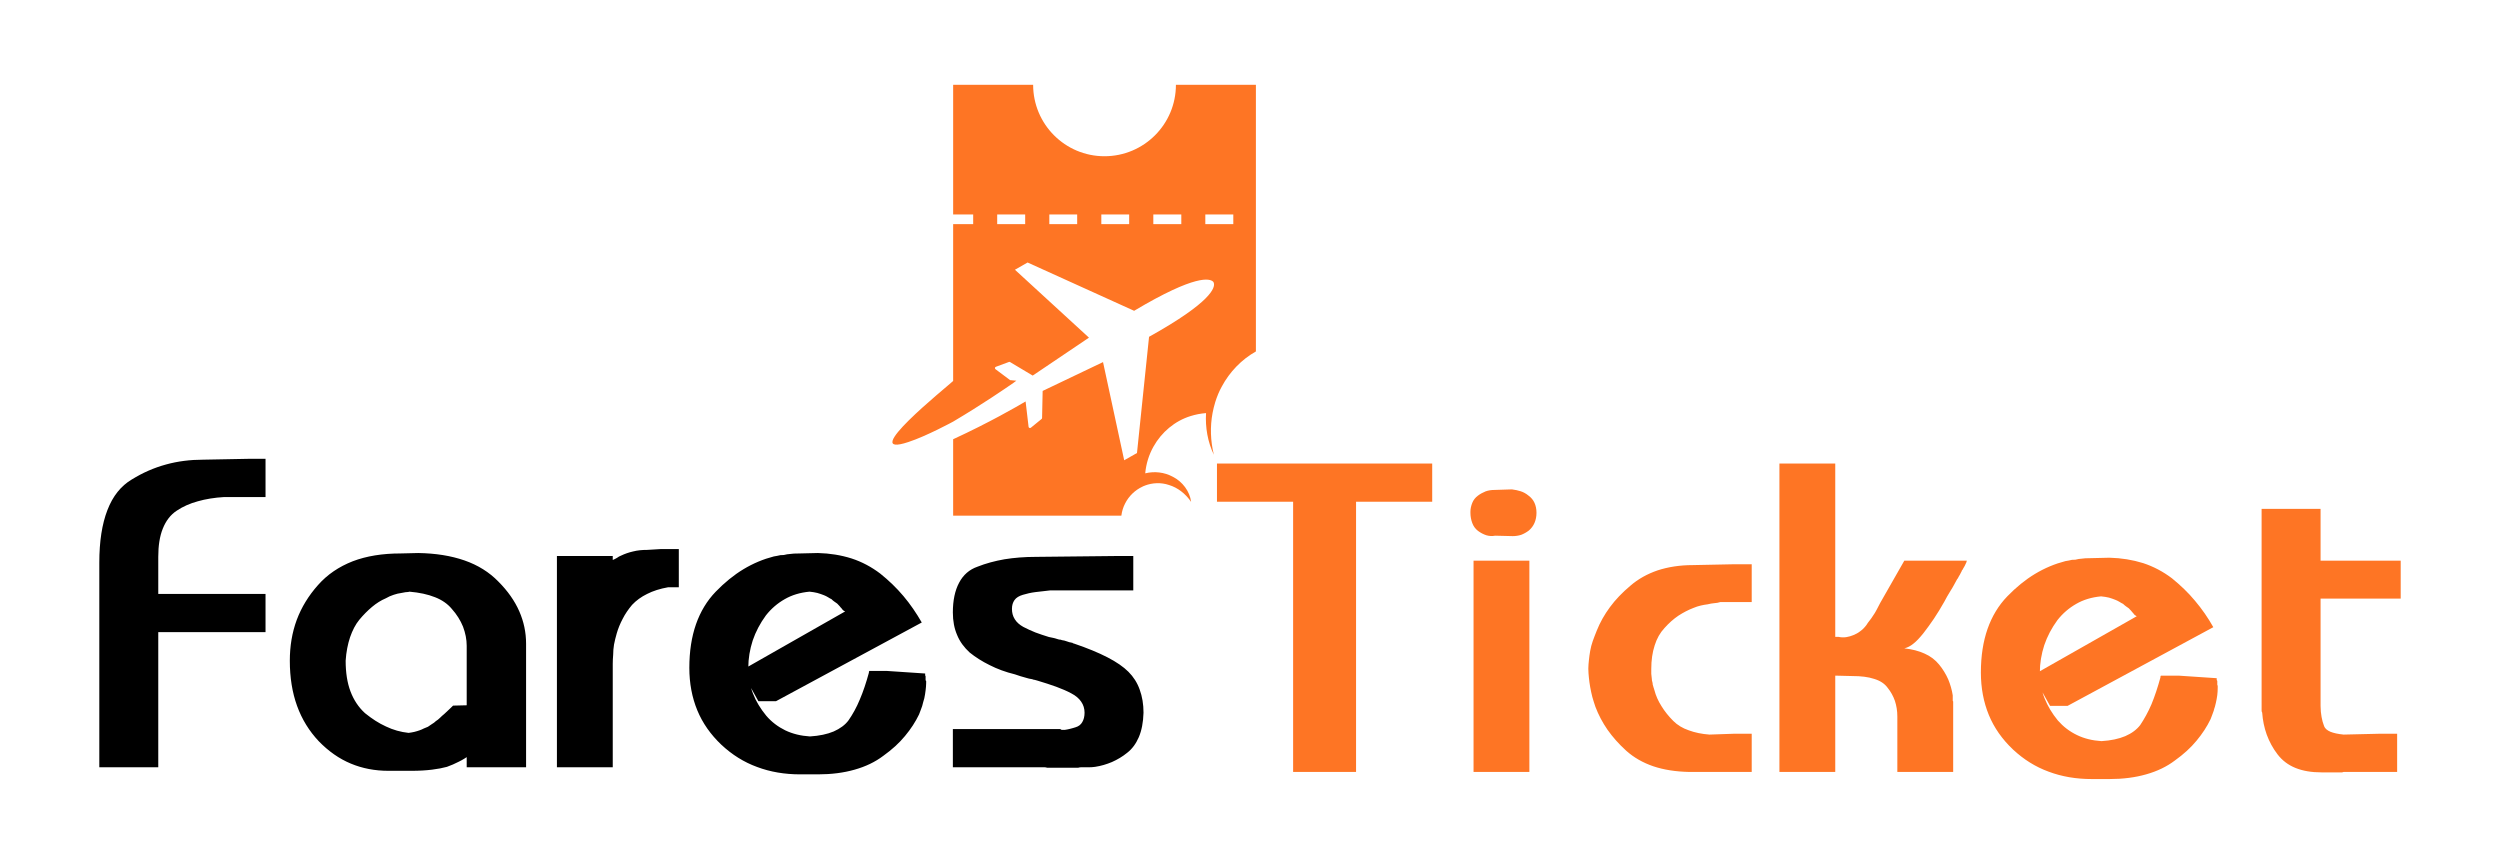 <?xml version="1.0" encoding="UTF-8"?>
<!DOCTYPE svg PUBLIC "-//W3C//DTD SVG 1.1//EN" "http://www.w3.org/Graphics/SVG/1.1/DTD/svg11.dtd">
<!-- Creator: CorelDRAW 2021 (64-Bit) -->
<svg xmlns="http://www.w3.org/2000/svg" xml:space="preserve" width="492px" height="170px" version="1.1" style="shape-rendering:geometricPrecision; text-rendering:geometricPrecision; image-rendering:optimizeQuality; fill-rule:evenodd; clip-rule:evenodd"
viewBox="0 0 175.97 60.77"
 xmlns:xlink="http://www.w3.org/1999/xlink"
 xmlns:xodm="http://www.corel.com/coreldraw/odm/2003">
 <defs>
  <style type="text/css">
   <![CDATA[
    .fil0 {fill:none}
    .fil1 {fill:black;fill-rule:nonzero}
    .fil2 {fill:#FE7524;fill-rule:nonzero}
   ]]>
  </style>
 </defs>
 <g id="Layer_x0020_1">
  <polygon class="fil0" points="0,0 175.97,0 175.97,60.77 0,60.77 "/>
  <g id="_2432793584704">
   <path class="fil1" d="M6.99 53.99l0 -14.4c0,-1.49 0.19,-2.72 0.57,-3.7 0.38,-0.99 0.95,-1.7 1.72,-2.16 0.76,-0.47 1.56,-0.82 2.4,-1.05 0.83,-0.23 1.71,-0.34 2.62,-0.34l3.15 -0.06 1.24 0 0 2.69 -2.91 0c-0.68,0.04 -1.3,0.14 -1.86,0.3 -0.55,0.15 -1.05,0.37 -1.48,0.66 -0.44,0.29 -0.76,0.71 -0.98,1.26 -0.22,0.54 -0.32,1.21 -0.32,1.99l0 2.61 7.55 0 0 2.69 -7.55 0 0 9.51 -1.24 0 -2.91 0 0 0zm25.86 0l0 -8.55c0,-0.45 -0.09,-0.9 -0.26,-1.35 -0.18,-0.44 -0.44,-0.86 -0.79,-1.25 -0.29,-0.35 -0.69,-0.63 -1.18,-0.82 -0.5,-0.2 -1.1,-0.33 -1.8,-0.39 -0.02,0 -0.04,0.01 -0.08,0.02 -0.03,0.01 -0.06,0.01 -0.1,0.01 -0.07,0 -0.12,0.01 -0.17,0.02 -0.06,0.01 -0.12,0.02 -0.21,0.04 -0.18,0.02 -0.37,0.07 -0.55,0.13 -0.19,0.06 -0.37,0.14 -0.56,0.25 -0.33,0.14 -0.65,0.34 -0.96,0.6 -0.31,0.26 -0.61,0.56 -0.9,0.91 -0.27,0.33 -0.48,0.74 -0.65,1.23 -0.16,0.48 -0.27,1.03 -0.31,1.65 0,0.83 0.11,1.55 0.34,2.16 0.23,0.61 0.57,1.12 1.02,1.53 0.48,0.39 0.97,0.71 1.48,0.94 0.5,0.24 1.03,0.39 1.59,0.45 0,0 0,0 0,0 0,0 0,0 0,0 0.14,-0.02 0.28,-0.04 0.4,-0.07 0.13,-0.03 0.25,-0.07 0.37,-0.11 0.11,-0.04 0.21,-0.08 0.3,-0.13 0.09,-0.04 0.19,-0.08 0.29,-0.12 0.09,-0.06 0.18,-0.12 0.28,-0.19 0.11,-0.06 0.2,-0.13 0.28,-0.21 0.1,-0.06 0.2,-0.14 0.29,-0.23 0.1,-0.1 0.2,-0.19 0.3,-0.27 0.1,-0.1 0.21,-0.2 0.31,-0.29 0.1,-0.1 0.21,-0.19 0.31,-0.3l1.24 -0.03 0 3.41 -0.06 0.06 0 0.03c-0.25,0.19 -0.51,0.35 -0.78,0.48 -0.27,0.14 -0.55,0.26 -0.83,0.36 -0.29,0.08 -0.65,0.15 -1.06,0.2 -0.41,0.05 -0.89,0.08 -1.42,0.08l-1.24 0 -0.09 0 -0.1 0 -0.12 0 -0.09 0c-0.95,0 -1.84,-0.17 -2.65,-0.51 -0.82,-0.34 -1.57,-0.87 -2.25,-1.57 -0.68,-0.72 -1.19,-1.55 -1.53,-2.49 -0.34,-0.94 -0.51,-2 -0.51,-3.18 0,-1.03 0.16,-1.99 0.49,-2.88 0.33,-0.88 0.83,-1.7 1.49,-2.44 0.66,-0.75 1.48,-1.3 2.45,-1.68 0.97,-0.37 2.09,-0.55 3.37,-0.55l1.24 -0.03c1.22,0.02 2.3,0.19 3.25,0.52 0.95,0.33 1.75,0.83 2.39,1.49 0.66,0.66 1.15,1.36 1.47,2.09 0.32,0.73 0.48,1.49 0.48,2.28l0 8.7 -1.24 0 -2.94 0 0 0zm7.59 -14.87l2.69 0 0 0.28c0.1,-0.04 0.2,-0.09 0.3,-0.15 0.09,-0.07 0.19,-0.12 0.29,-0.16 0.25,-0.12 0.53,-0.22 0.84,-0.29 0.31,-0.08 0.64,-0.11 0.99,-0.11l0.99 -0.06 1.24 0 0 2.69 -0.75 0c-0.57,0.1 -1.07,0.26 -1.48,0.47 -0.41,0.2 -0.77,0.46 -1.06,0.77 -0.26,0.31 -0.49,0.64 -0.66,0.98 -0.18,0.34 -0.32,0.68 -0.42,1.03 -0.08,0.27 -0.14,0.53 -0.19,0.78 -0.04,0.25 -0.06,0.48 -0.06,0.71 -0.02,0.25 -0.03,0.47 -0.03,0.65 0,0.19 0,0.36 0,0.53l0 6.75 -1.24 0 -2.69 0 0 -14.87 1.24 0 0 0zm11.74 8.06l7.31 -4.16c-0.05,-0.02 -0.09,-0.04 -0.13,-0.07 -0.04,-0.03 -0.08,-0.08 -0.12,-0.14 -0.04,-0.04 -0.09,-0.09 -0.14,-0.16 -0.05,-0.06 -0.11,-0.12 -0.17,-0.18 -0.06,-0.04 -0.13,-0.09 -0.2,-0.14 -0.08,-0.05 -0.14,-0.11 -0.2,-0.17 -0.09,-0.04 -0.17,-0.09 -0.25,-0.14 -0.08,-0.05 -0.18,-0.1 -0.28,-0.14 -0.15,-0.06 -0.3,-0.11 -0.47,-0.16 -0.16,-0.04 -0.35,-0.07 -0.55,-0.09 -0.66,0.06 -1.25,0.24 -1.75,0.53 -0.51,0.29 -0.95,0.67 -1.32,1.14 -0.41,0.56 -0.72,1.15 -0.93,1.77 -0.2,0.62 -0.31,1.26 -0.31,1.92l0 0.03 0 0.03c0,0.62 0.11,1.2 0.33,1.75 0.21,0.55 0.53,1.07 0.94,1.57 0.37,0.43 0.82,0.77 1.33,1.02 0.52,0.25 1.1,0.39 1.74,0.43 0.66,-0.04 1.22,-0.16 1.67,-0.35 0.45,-0.2 0.81,-0.46 1.05,-0.79 0.29,-0.42 0.56,-0.9 0.79,-1.46 0.24,-0.56 0.45,-1.19 0.64,-1.89l0 -0.06 0.03 -0.06 1.24 0 2.69 0.18c0,0.04 0,0.08 0,0.11 0,0.03 0.01,0.06 0.03,0.08 0,0.04 0,0.07 0,0.09 0,0.02 0,0.05 0,0.09 0,0.02 0,0.05 0,0.08 0,0.03 0.01,0.06 0.04,0.08 0,0.04 0,0.07 0,0.09 0,0.02 0,0.04 0,0.06 0,0.17 -0.02,0.34 -0.04,0.51 -0.02,0.18 -0.05,0.36 -0.09,0.55 -0.02,0.08 -0.05,0.17 -0.08,0.28 -0.03,0.1 -0.05,0.19 -0.07,0.27 -0.04,0.11 -0.08,0.21 -0.11,0.3 -0.03,0.09 -0.07,0.19 -0.11,0.29 -0.25,0.52 -0.58,1.03 -0.99,1.52 -0.41,0.5 -0.92,0.96 -1.52,1.39 -0.58,0.44 -1.25,0.76 -2.03,0.98 -0.77,0.22 -1.63,0.33 -2.58,0.33l-1.24 0c-1.1,0 -2.11,-0.17 -3.04,-0.52 -0.93,-0.34 -1.76,-0.86 -2.51,-1.56 -0.76,-0.72 -1.33,-1.53 -1.7,-2.43 -0.37,-0.9 -0.56,-1.9 -0.56,-2.99 0,-1.16 0.16,-2.18 0.47,-3.07 0.31,-0.88 0.77,-1.65 1.39,-2.29 0.62,-0.64 1.27,-1.17 1.95,-1.58 0.68,-0.41 1.4,-0.71 2.14,-0.9 0.08,-0.02 0.16,-0.03 0.23,-0.04 0.07,-0.01 0.15,-0.03 0.23,-0.05 0.09,0 0.16,0 0.24,-0.01 0.07,-0.02 0.14,-0.03 0.23,-0.05 0.16,-0.02 0.32,-0.04 0.48,-0.05 0.15,-0.01 0.3,-0.01 0.45,-0.01l1.24 -0.03c0.84,0.02 1.63,0.15 2.36,0.38 0.74,0.24 1.41,0.6 2.03,1.07 0.6,0.48 1.14,1 1.63,1.58 0.49,0.58 0.91,1.2 1.29,1.86l-10.26 5.54 -1.24 0 -1.2 -2.16 0 0zm16.13 4.12l6.32 0c0.04,0.04 0.08,0.06 0.13,0.06 0.04,0 0.08,0 0.12,0 0,0 0,0 0.02,0 0.01,0 0.01,0 0.01,0 0,0 0.01,0 0.02,0 0.01,0 0.01,0 0.01,0 0.15,-0.02 0.28,-0.05 0.4,-0.08 0.13,-0.03 0.25,-0.07 0.38,-0.11 0.2,-0.06 0.36,-0.18 0.46,-0.36 0.1,-0.17 0.16,-0.39 0.16,-0.66 0,-0.29 -0.08,-0.55 -0.24,-0.78 -0.15,-0.22 -0.38,-0.42 -0.69,-0.58 -0.31,-0.17 -0.67,-0.32 -1.07,-0.47 -0.4,-0.14 -0.84,-0.29 -1.32,-0.43 -0.06,-0.02 -0.12,-0.04 -0.18,-0.05 -0.07,-0.01 -0.13,-0.02 -0.19,-0.05 -0.08,-0.02 -0.15,-0.03 -0.22,-0.04 -0.06,-0.01 -0.12,-0.03 -0.18,-0.05 -0.15,-0.04 -0.29,-0.08 -0.42,-0.12 -0.14,-0.04 -0.26,-0.08 -0.39,-0.13 -0.66,-0.16 -1.25,-0.38 -1.78,-0.65 -0.53,-0.26 -1,-0.56 -1.41,-0.89 -0.39,-0.36 -0.69,-0.76 -0.88,-1.23 -0.2,-0.46 -0.3,-0.99 -0.3,-1.59 0,-0.85 0.15,-1.55 0.44,-2.09 0.29,-0.55 0.72,-0.93 1.3,-1.13 0.58,-0.23 1.21,-0.4 1.89,-0.52 0.68,-0.11 1.42,-0.17 2.23,-0.17l5.6 -0.06 1.24 0 0 2.42 -5.85 0c-0.37,0.04 -0.72,0.08 -1.04,0.12 -0.32,0.04 -0.61,0.11 -0.88,0.19 -0.27,0.08 -0.47,0.2 -0.59,0.37 -0.12,0.17 -0.18,0.37 -0.18,0.62 0,0.27 0.06,0.51 0.2,0.73 0.13,0.21 0.33,0.39 0.6,0.54 0.27,0.14 0.55,0.27 0.85,0.39 0.3,0.11 0.62,0.22 0.95,0.32 0.1,0.02 0.2,0.04 0.29,0.06 0.09,0.02 0.18,0.04 0.26,0.07 0.05,0.02 0.09,0.03 0.13,0.04 0.04,0.01 0.09,0.02 0.15,0.02 0.04,0.02 0.09,0.03 0.13,0.04 0.04,0.01 0.08,0.02 0.12,0.02 0.06,0.02 0.12,0.04 0.19,0.06 0.06,0.02 0.12,0.04 0.18,0.06 0.04,0 0.07,0.01 0.1,0.02 0.02,0.01 0.05,0.01 0.09,0.01 0.02,0.02 0.04,0.04 0.08,0.05 0.03,0.01 0.05,0.02 0.07,0.02 0.91,0.31 1.69,0.63 2.33,0.96 0.64,0.33 1.13,0.67 1.48,1.02 0.35,0.35 0.62,0.77 0.79,1.25 0.18,0.49 0.27,1.03 0.27,1.63 -0.02,0.68 -0.13,1.25 -0.33,1.72 -0.2,0.46 -0.47,0.83 -0.82,1.1 -0.33,0.27 -0.69,0.48 -1.07,0.65 -0.38,0.16 -0.78,0.28 -1.19,0.34 -0.15,0.02 -0.28,0.03 -0.42,0.03 -0.13,0 -0.26,0 -0.39,0 -0.06,0 -0.12,0 -0.18,0 -0.06,0 -0.13,0.01 -0.19,0.03 -0.06,0 -0.12,0 -0.17,0 -0.05,0 -0.11,0 -0.17,0l-1.24 0c-0.06,0 -0.12,0 -0.17,0 -0.05,0 -0.1,0 -0.14,0 -0.06,0 -0.12,0 -0.17,0 -0.05,0 -0.1,0 -0.14,0 -0.06,-0.02 -0.12,-0.03 -0.17,-0.03 -0.05,0 -0.1,0 -0.14,0 -0.04,0 -0.08,0 -0.12,0 -0.04,0 -0.08,0 -0.12,0l-6.08 0 0 -2.69 1.24 0 0 0z"/>
   <path class="fil2" d="M85.66 35.3l0 -2.69 1.24 0 13.91 0 0 2.69 -5.36 0 0 19.02 -1.24 0 -3.19 0 0 -19.02 -5.36 0 0 0zm18.06 19.02l0 -14.87 1.24 0 2.69 0 0 14.87 -1.23 0 -2.7 0 0 0zm-0.22 -18.31c0,-0.22 0.05,-0.43 0.13,-0.63 0.08,-0.2 0.21,-0.37 0.4,-0.51 0.17,-0.13 0.35,-0.22 0.54,-0.3 0.2,-0.07 0.4,-0.1 0.61,-0.1l1.24 -0.04c0.22,0.03 0.43,0.07 0.61,0.13 0.19,0.06 0.38,0.16 0.56,0.31 0.19,0.14 0.33,0.31 0.42,0.51 0.09,0.2 0.14,0.43 0.14,0.7 0,0.26 -0.05,0.5 -0.14,0.71 -0.09,0.21 -0.22,0.38 -0.39,0.53 -0.18,0.14 -0.37,0.24 -0.55,0.31 -0.19,0.06 -0.39,0.09 -0.59,0.09l-1.24 -0.03c-0.21,0.04 -0.41,0.03 -0.62,-0.03 -0.21,-0.07 -0.4,-0.17 -0.59,-0.31 -0.19,-0.15 -0.32,-0.33 -0.4,-0.55 -0.08,-0.21 -0.13,-0.46 -0.13,-0.72l0 -0.07zm8.3 11c0,-0.17 0.02,-0.35 0.04,-0.56 0.02,-0.2 0.05,-0.42 0.09,-0.65 0.04,-0.23 0.1,-0.46 0.18,-0.69 0.09,-0.24 0.18,-0.49 0.28,-0.73 0.23,-0.58 0.54,-1.13 0.93,-1.66 0.39,-0.53 0.87,-1.03 1.43,-1.5 0.55,-0.48 1.2,-0.84 1.93,-1.09 0.74,-0.24 1.56,-0.37 2.47,-0.37l2.91 -0.06 1.24 0 0 2.66 -2.2 0c-0.15,0.05 -0.29,0.07 -0.44,0.08 -0.14,0.01 -0.3,0.04 -0.46,0.08 -0.17,0.02 -0.33,0.05 -0.5,0.09 -0.16,0.04 -0.33,0.09 -0.49,0.16 -0.37,0.14 -0.73,0.33 -1.07,0.55 -0.34,0.23 -0.67,0.52 -0.98,0.87 -0.31,0.33 -0.54,0.74 -0.69,1.22 -0.16,0.49 -0.24,1.04 -0.24,1.66 0,0.06 0,0.13 0,0.19 0,0.06 0,0.11 0,0.15 0,0.06 0.01,0.13 0.02,0.19 0.01,0.06 0.02,0.12 0.02,0.18 0,0.07 0.01,0.13 0.03,0.19 0.02,0.06 0.03,0.12 0.03,0.19 0.02,0.08 0.04,0.15 0.06,0.21 0.02,0.06 0.04,0.13 0.06,0.19 0.1,0.39 0.27,0.77 0.5,1.13 0.22,0.36 0.5,0.71 0.83,1.04 0.29,0.29 0.65,0.51 1.09,0.66 0.43,0.16 0.92,0.26 1.45,0.3l1.74 -0.06 1.24 0 0 2.69 -1.24 0 -3.16 0c-0.95,-0.02 -1.79,-0.15 -2.53,-0.4 -0.73,-0.25 -1.36,-0.61 -1.9,-1.09 -0.52,-0.47 -0.96,-0.97 -1.32,-1.48 -0.36,-0.52 -0.64,-1.06 -0.85,-1.61 -0.08,-0.23 -0.15,-0.46 -0.22,-0.7 -0.06,-0.24 -0.11,-0.47 -0.15,-0.7 -0.04,-0.23 -0.07,-0.44 -0.09,-0.65 -0.02,-0.21 -0.04,-0.41 -0.04,-0.62l0 -0.06zm14.69 -14.4l2.69 0 0 12.2 0.22 0c0.18,0.04 0.37,0.05 0.56,0.02 0.18,-0.03 0.35,-0.08 0.49,-0.14 0.17,-0.07 0.33,-0.15 0.48,-0.27 0.16,-0.11 0.31,-0.26 0.45,-0.45 0.06,-0.1 0.13,-0.2 0.22,-0.31 0.08,-0.1 0.16,-0.21 0.24,-0.34 0.09,-0.12 0.17,-0.26 0.25,-0.41 0.09,-0.16 0.17,-0.32 0.25,-0.48l1.7 -2.98 1.24 0 3.16 0c-0.02,0.09 -0.04,0.16 -0.08,0.22 -0.03,0.06 -0.05,0.11 -0.07,0.15 -0.04,0.07 -0.07,0.12 -0.1,0.17 -0.02,0.06 -0.05,0.1 -0.09,0.14 -0.02,0.07 -0.05,0.12 -0.08,0.17 -0.03,0.06 -0.05,0.1 -0.07,0.14 -0.04,0.07 -0.08,0.12 -0.1,0.17 -0.02,0.06 -0.05,0.1 -0.09,0.14 -0.08,0.15 -0.16,0.29 -0.23,0.42 -0.07,0.14 -0.15,0.26 -0.23,0.39 -0.09,0.14 -0.16,0.28 -0.24,0.4 -0.07,0.13 -0.14,0.25 -0.2,0.37 -0.25,0.44 -0.49,0.84 -0.74,1.21 -0.25,0.37 -0.5,0.71 -0.74,1.02 -0.25,0.31 -0.48,0.56 -0.7,0.73 -0.22,0.18 -0.43,0.28 -0.64,0.33 0.54,0.06 1.02,0.18 1.43,0.37 0.41,0.18 0.75,0.44 1.02,0.77 0.27,0.33 0.48,0.68 0.64,1.04 0.15,0.36 0.26,0.74 0.32,1.13 0,0.06 0,0.12 0,0.17 0,0.05 0,0.1 0,0.14 0,0.02 0,0.04 0,0.06 0,0.02 0.01,0.04 0.03,0.06 0,0.05 0,0.08 0,0.1 0,0.02 0,0.04 0,0.06l0 4.8 -1.24 0 -2.69 0 0 -3.9c0,-0.4 -0.06,-0.76 -0.17,-1.1 -0.12,-0.34 -0.29,-0.65 -0.51,-0.92 -0.21,-0.29 -0.52,-0.5 -0.95,-0.63 -0.42,-0.14 -0.93,-0.2 -1.53,-0.2l-1.21 -0.03 0 6.78 -1.24 0 -2.69 0 0 -21.71 1.24 0 0 0zm16.6 14.9l7.31 -4.15c-0.04,-0.03 -0.09,-0.05 -0.13,-0.08 -0.04,-0.03 -0.08,-0.08 -0.12,-0.14 -0.04,-0.04 -0.09,-0.09 -0.14,-0.16 -0.05,-0.06 -0.11,-0.12 -0.17,-0.18 -0.06,-0.04 -0.13,-0.09 -0.2,-0.14 -0.07,-0.05 -0.14,-0.11 -0.2,-0.17 -0.09,-0.04 -0.17,-0.09 -0.25,-0.14 -0.08,-0.05 -0.18,-0.1 -0.28,-0.14 -0.14,-0.06 -0.3,-0.11 -0.46,-0.16 -0.17,-0.04 -0.35,-0.07 -0.56,-0.09 -0.66,0.06 -1.25,0.24 -1.75,0.53 -0.51,0.29 -0.95,0.67 -1.32,1.14 -0.41,0.56 -0.72,1.15 -0.93,1.77 -0.2,0.62 -0.31,1.26 -0.31,1.92l0 0.03 0 0.03c0,0.62 0.11,1.2 0.33,1.75 0.22,0.55 0.53,1.07 0.94,1.57 0.38,0.43 0.82,0.77 1.34,1.02 0.51,0.25 1.09,0.39 1.73,0.43 0.66,-0.04 1.22,-0.16 1.67,-0.35 0.46,-0.2 0.81,-0.46 1.06,-0.79 0.28,-0.42 0.55,-0.9 0.79,-1.46 0.23,-0.56 0.44,-1.19 0.63,-1.89l0 -0.06 0.03 -0.06 1.24 0 2.69 0.18c0,0.04 0,0.08 0,0.11 0,0.03 0.02,0.06 0.04,0.08 0,0.04 0,0.07 0,0.09 0,0.02 0,0.05 0,0.09 0,0.02 0,0.05 0,0.08 0,0.03 0.01,0.06 0.03,0.08 0,0.04 0,0.07 0,0.09 0,0.02 0,0.04 0,0.06 0,0.17 -0.01,0.34 -0.03,0.51 -0.02,0.18 -0.06,0.36 -0.1,0.55 -0.02,0.08 -0.04,0.17 -0.07,0.28 -0.04,0.1 -0.06,0.19 -0.08,0.27 -0.04,0.11 -0.08,0.21 -0.11,0.3 -0.03,0.09 -0.07,0.19 -0.11,0.29 -0.25,0.52 -0.58,1.03 -0.99,1.52 -0.41,0.5 -0.92,0.96 -1.52,1.39 -0.58,0.44 -1.25,0.76 -2.03,0.98 -0.77,0.22 -1.63,0.33 -2.58,0.33l-1.24 0c-1.1,0 -2.11,-0.17 -3.04,-0.52 -0.93,-0.34 -1.76,-0.86 -2.51,-1.56 -0.76,-0.72 -1.33,-1.53 -1.7,-2.43 -0.37,-0.9 -0.56,-1.9 -0.56,-2.99 0,-1.16 0.16,-2.18 0.47,-3.07 0.31,-0.88 0.77,-1.65 1.39,-2.29 0.62,-0.64 1.27,-1.17 1.95,-1.58 0.68,-0.41 1.4,-0.71 2.14,-0.9 0.08,-0.02 0.16,-0.03 0.23,-0.04 0.07,-0.01 0.15,-0.03 0.23,-0.05 0.09,0 0.16,0 0.24,-0.01 0.07,-0.02 0.15,-0.03 0.23,-0.05 0.16,-0.02 0.32,-0.04 0.48,-0.05 0.15,-0.01 0.3,-0.01 0.45,-0.01l1.24 -0.03c0.84,0.02 1.63,0.15 2.37,0.38 0.73,0.24 1.41,0.6 2.03,1.07 0.59,0.48 1.14,1 1.62,1.58 0.49,0.58 0.92,1.2 1.29,1.86l-10.26 5.54 -1.23 0 -1.21 -2.16 0 0zm16.1 1.95l0 -13.66 1.24 0 2.91 0 0 3.65 5.64 0 0 2.67 -5.64 0 0 7.55c0,0.29 0.03,0.55 0.07,0.78 0.04,0.23 0.1,0.44 0.18,0.65 0.06,0.16 0.21,0.29 0.44,0.39 0.22,0.09 0.53,0.16 0.93,0.2l2.54 -0.06 1.23 0 0 2.69 -3.65 0 -0.12 0 -0.1 0.03 -1.24 0 -0.12 0 -0.09 0c-0.71,0 -1.31,-0.1 -1.83,-0.31 -0.52,-0.21 -0.94,-0.53 -1.27,-0.96 -0.33,-0.43 -0.58,-0.9 -0.76,-1.39 -0.18,-0.5 -0.28,-1.01 -0.32,-1.55 -0.03,-0.04 -0.04,-0.09 -0.04,-0.14 0,-0.05 0,-0.11 0,-0.17 0,-0.04 0,-0.09 0,-0.14 0,-0.05 0,-0.11 0,-0.17l0 -0.06z"/>
   <path class="fil2" d="M67.09 16.18l0 10.62c-0.47,0.44 -6.78,5.5 -3.16,4.3 1.29,-0.42 3.16,-1.44 3.16,-1.44 2.06,-1.22 3.7,-2.35 4.25,-2.73 0,-0.01 0.01,-0.01 0.01,-0.01 0.13,-0.09 0.19,-0.14 0.19,-0.14l-0.44 -0.04 -1.03 -0.77c-0.06,-0.05 -0.05,-0.14 0.03,-0.17l0.92 -0.34c0.03,-0.01 0.06,-0.01 0.08,0.01l1.59 0.95 3.96 -2.67 -5.21 -4.78 0.89 -0.51 7.5 3.4c4.36,-2.6 5.34,-2.27 5.56,-2.05l0 0c0,0 0.02,0.01 0.03,0.05 0.02,0.03 0.03,0.05 0.03,0.05l-0.01 0c0.09,0.3 -0.12,1.31 -4.56,3.78l-0.85 8.18 -0.9 0.51 -1.49 -6.91 -4.25 2.03 -0.04 1.9c0,0.02 -0.01,0.05 -0.03,0.07l-0.76 0.62c-0.06,0.05 -0.15,0.01 -0.16,-0.06l-0.21 -1.79c-0.61,0.36 -2.52,1.47 -5.1,2.66l0 5.38 11.84 0c0.04,-0.31 0.13,-0.6 0.26,-0.85 0.27,-0.54 0.71,-0.95 1.22,-1.19 0.03,-0.01 0.05,-0.03 0.08,-0.04 0.03,-0.01 0.07,-0.02 0.1,-0.04 0.53,-0.2 1.13,-0.23 1.69,-0.04 0.6,0.18 1.15,0.59 1.56,1.19 -0.09,-0.73 -0.6,-1.43 -1.31,-1.78 -0.58,-0.31 -1.27,-0.39 -1.92,-0.23 0.06,-0.67 0.26,-1.31 0.58,-1.88 0.57,-1.02 1.51,-1.81 2.61,-2.15 0.35,-0.11 0.71,-0.18 1.09,-0.21 -0.06,1.01 0.12,2.04 0.55,2.93 -0.24,-0.98 -0.27,-1.98 -0.09,-2.94 0.05,-0.26 0.11,-0.51 0.19,-0.77 0.12,-0.38 0.27,-0.75 0.46,-1.09 0.55,-1.03 1.39,-1.9 2.4,-2.47l0 -18.77 -5.63 0c0,2.78 -2.25,5.03 -5.03,5.03 -2.77,0 -5.02,-2.25 -5.02,-5.03l-5.63 0 0 9.13 1.41 0 0 0.68 -1.41 0 0 0.42zm17.75 -0.42l0 -0.68 1.97 0 0 0.68 -1.97 0zm-3.66 0l0 -0.68 1.97 0 0 0.68 -1.97 0zm-3.66 0l0 -0.68 1.96 0 0 0.68 -1.96 0zm-3.66 0l0 -0.68 1.96 0 0 0.68 -1.96 0zm-3.67 0l0 -0.68 1.97 0 0 0.68 -1.97 0z"/>
  </g>
 </g>
</svg>
